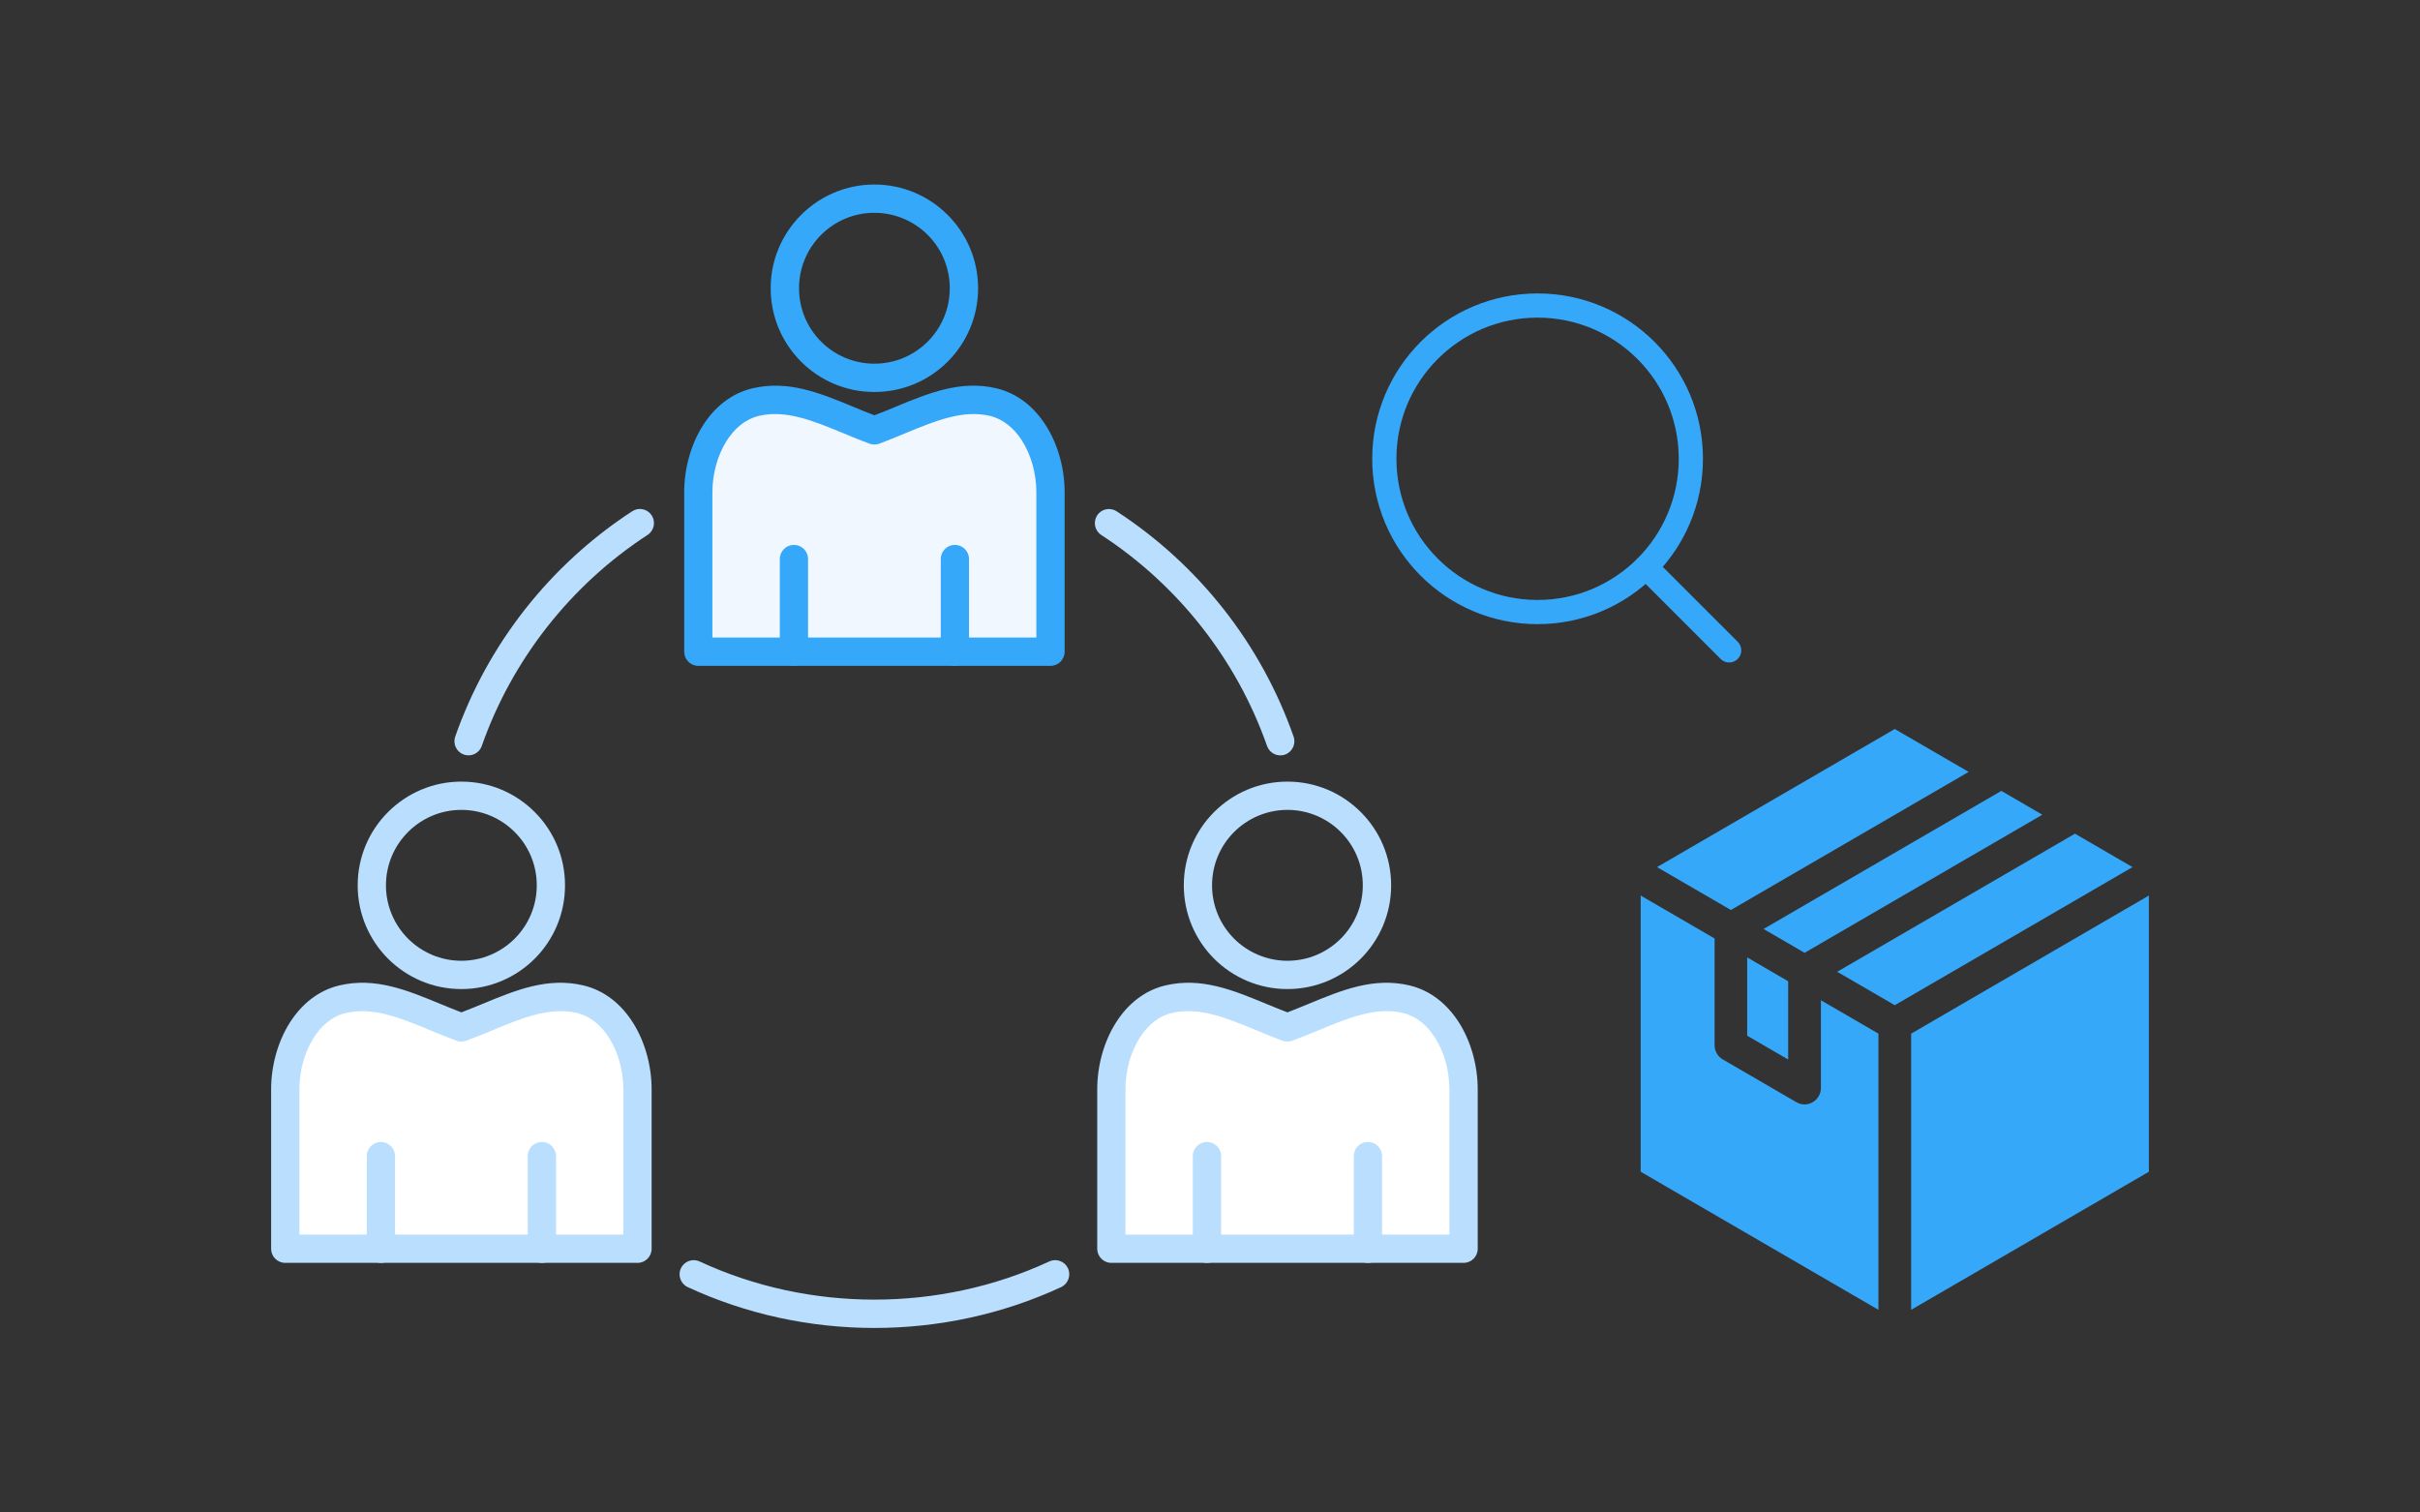 <?xml version="1.0" encoding="UTF-8"?>
<svg xmlns="http://www.w3.org/2000/svg" width="400" height="250" viewBox="0 0 400 250" fill="none">
  <rect x="0" y="0" width="400" height="250" fill="#333333" stroke="none"/>
  <path d="M285.813 107.5L272.038 93.725M279.48 75.834C279.48 89.825 268.138 101.167 254.146 101.167C240.155 101.167 228.813 89.825 228.813 75.834C228.813 61.843 240.155 50.501 254.146 50.501C268.138 50.501 279.48 61.843 279.48 75.834Z" stroke="#36A8FA" stroke-width="4" stroke-linecap="round" stroke-linejoin="round"></path>
  <path d="M144.523 30.5C149.26 30.5 153.544 32.422 156.645 35.528C159.749 38.634 161.669 42.916 161.669 47.648C161.669 52.379 159.749 56.673 156.645 59.775C153.54 62.881 149.26 64.791 144.523 64.791C139.787 64.791 135.514 62.881 132.409 59.775C129.305 56.669 127.385 52.386 127.385 47.648C127.385 42.909 129.305 38.634 132.409 35.528C135.514 32.422 139.794 30.5 144.523 30.5ZM153.345 38.828C151.082 36.576 147.97 35.173 144.523 35.173C141.076 35.173 137.975 36.576 135.712 38.828C133.461 41.081 132.071 44.199 132.071 47.644C132.071 51.089 133.461 54.206 135.712 56.459C137.975 58.723 141.088 60.114 144.523 60.114C147.959 60.114 151.082 58.723 153.345 56.459C155.597 54.206 156.987 51.089 156.987 47.644C156.987 44.199 155.597 41.081 153.345 38.828Z" fill="#36A8FA"></path>
  <path d="M144.523 107.717H115.419V81.369C115.419 74.806 118.874 67.893 124.88 66.466C131.506 64.896 137.633 68.598 144.523 71.139C151.425 68.598 157.552 64.896 164.177 66.466C170.184 67.893 173.639 74.806 173.639 81.369V107.717H144.523Z" fill="#F0F7FF"></path>
  <path d="M144.523 110.06H115.419C114.126 110.06 113.09 109.011 113.09 107.718V81.37C113.09 77.504 114.161 73.505 116.183 70.333C118.091 67.317 120.853 65.021 124.343 64.191C130.271 62.788 135.518 64.955 141.092 67.262C142.194 67.726 143.323 68.19 144.527 68.642C145.742 68.19 146.868 67.726 147.97 67.262C153.544 64.955 158.791 62.788 164.719 64.191C168.209 65.021 170.967 67.317 172.879 70.333C174.901 73.505 175.972 77.504 175.972 81.37V107.718C175.972 109.011 174.936 110.06 173.643 110.06H144.527H144.523ZM117.76 105.375H171.298V81.37C171.298 78.353 170.468 75.259 168.934 72.843C167.64 70.808 165.841 69.273 163.632 68.743C159.149 67.683 154.588 69.573 149.731 71.572C148.251 72.192 146.751 72.808 145.325 73.341C144.827 73.517 144.266 73.529 143.725 73.341C142.299 72.811 140.799 72.192 139.308 71.572C134.462 69.573 129.901 67.683 125.418 68.743C123.209 69.273 121.41 70.808 120.117 72.843C118.582 75.263 117.752 78.353 117.752 81.37V105.375H117.76Z" fill="#36A8FA"></path>
  <path d="M133.562 107.717C133.562 109.011 132.526 110.059 131.233 110.059C129.94 110.059 128.892 109.011 128.892 107.717V92.406C128.892 91.112 129.94 90.064 131.233 90.064C132.526 90.064 133.562 91.112 133.562 92.406V107.717Z" fill="#36A8FA"></path>
  <path d="M160.169 107.717C160.169 109.011 159.122 110.059 157.829 110.059C156.535 110.059 155.499 109.011 155.499 107.717V92.406C155.499 91.112 156.535 90.064 157.829 90.064C159.122 90.064 160.169 91.112 160.169 92.406V107.717Z" fill="#36A8FA"></path>
  <path d="M79.635 123.293C79.214 124.509 77.89 125.148 76.675 124.727C75.46 124.306 74.821 122.97 75.241 121.754C77.937 114.076 81.855 106.984 86.767 100.733C91.737 94.404 97.732 88.913 104.497 84.505C105.58 83.8 107.014 84.108 107.722 85.191C108.42 86.263 108.12 87.709 107.037 88.418C100.711 92.537 95.102 97.685 90.444 103.617C85.828 109.493 82.151 116.122 79.635 123.289V123.293Z" fill="#B9DEFE"></path>
  <path d="M113.678 212.75C112.509 212.208 111.999 210.817 112.541 209.644C113.082 208.475 114.461 207.964 115.633 208.506C124.697 212.715 134.614 214.815 144.527 214.815C154.44 214.815 164.368 212.715 173.432 208.506C174.601 207.964 175.983 208.471 176.525 209.644C177.066 210.813 176.548 212.208 175.388 212.75C165.693 217.247 155.106 219.5 144.527 219.5C133.948 219.5 123.373 217.247 113.678 212.75Z" fill="#B9DEFE"></path>
  <path d="M76.258 129.193C80.994 129.193 85.279 131.115 88.379 134.221C91.484 137.315 93.392 141.602 93.392 146.34C93.392 151.079 91.484 155.366 88.379 158.468C85.275 161.562 80.994 163.484 76.258 163.484C71.522 163.484 67.249 161.562 64.144 158.468C61.04 155.362 59.12 151.079 59.12 146.34C59.12 141.602 61.04 137.315 64.144 134.221C67.249 131.115 71.529 129.193 76.258 129.193ZM85.069 137.521C82.817 135.269 79.701 133.866 76.258 133.866C72.815 133.866 69.699 135.269 67.447 137.521C65.196 139.774 63.794 142.892 63.794 146.337C63.794 149.782 65.196 152.899 67.447 155.152C69.699 157.404 72.823 158.807 76.258 158.807C79.693 158.807 82.817 157.404 85.069 155.152C87.332 152.899 88.722 149.782 88.722 146.337C88.722 142.892 87.332 139.774 85.069 137.521Z" fill="#B9DEFE"></path>
  <path d="M76.258 206.41H47.154V180.062C47.154 173.499 50.609 166.586 56.615 165.159C63.241 163.589 69.356 167.291 76.258 169.832C83.16 167.291 89.287 163.589 95.913 165.159C101.919 166.586 105.374 173.499 105.374 180.062V206.41H76.258Z" fill="white"></path>
  <path d="M76.258 208.741H47.154C45.861 208.741 44.813 207.704 44.813 206.41V180.062C44.813 176.196 45.896 172.198 47.906 169.026C49.826 166.01 52.588 163.714 56.078 162.884C62.006 161.481 67.252 163.648 72.826 165.955C73.929 166.407 75.047 166.871 76.262 167.335C77.477 166.871 78.603 166.407 79.705 165.955C85.279 163.648 90.514 161.481 96.442 162.884C99.944 163.714 102.702 166.01 104.614 169.026C106.624 172.198 107.707 176.196 107.707 180.062V206.41C107.707 207.704 106.659 208.741 105.378 208.741H76.262H76.258ZM49.495 204.068H103.033V180.062C103.033 177.034 102.203 173.952 100.668 171.536C99.375 169.494 97.576 167.958 95.367 167.436C90.884 166.376 86.323 168.254 81.466 170.265C79.986 170.885 78.474 171.5 77.06 172.023C76.562 172.21 75.989 172.221 75.459 172.023C74.034 171.504 72.534 170.885 71.042 170.265C66.197 168.254 61.636 166.376 57.153 167.436C54.932 167.954 53.145 169.49 51.851 171.536C50.305 173.956 49.487 177.038 49.487 180.062V204.068H49.495Z" fill="#B9DEFE"></path>
  <path d="M65.293 206.41C65.293 207.704 64.246 208.741 62.964 208.741C61.682 208.741 60.623 207.704 60.623 206.41V191.098C60.623 189.805 61.671 188.756 62.964 188.756C64.257 188.756 65.293 189.805 65.293 191.098V206.41Z" fill="#B9DEFE"></path>
  <path d="M91.904 206.41C91.904 207.704 90.857 208.741 89.564 208.741C88.27 208.741 87.223 207.704 87.223 206.41V191.098C87.223 189.805 88.27 188.756 89.564 188.756C90.857 188.756 91.904 189.805 91.904 191.098V206.41Z" fill="#B9DEFE"></path>
  <path d="M212.804 129.193C217.528 129.193 221.813 131.115 224.917 134.221C228.022 137.315 229.942 141.602 229.942 146.34C229.942 151.079 228.022 155.366 224.917 158.468C221.813 161.562 217.532 163.484 212.804 163.484C208.075 163.484 203.783 161.562 200.682 158.468C197.578 155.362 195.669 151.079 195.669 146.34C195.669 141.602 197.578 137.315 200.682 134.221C203.787 131.115 208.067 129.193 212.804 129.193ZM221.614 137.521C219.363 135.269 216.239 133.866 212.804 133.866C209.368 133.866 206.244 135.269 203.981 137.521C201.73 139.774 200.339 142.892 200.339 146.337C200.339 149.782 201.73 152.899 203.981 155.152C206.244 157.404 209.356 158.807 212.804 158.807C216.251 158.807 219.363 157.404 221.614 155.152C223.866 152.899 225.256 149.782 225.256 146.337C225.256 142.892 223.866 139.774 221.614 137.521Z" fill="#B9DEFE"></path>
  <path d="M212.804 206.41H183.688V180.062C183.688 173.499 187.143 166.586 193.149 165.159C199.775 163.589 205.902 167.291 212.804 169.832C219.706 167.291 225.821 163.589 232.447 165.159C238.453 166.586 241.908 173.499 241.908 180.062V206.41H212.804Z" fill="white"></path>
  <path d="M212.804 208.741H183.688C182.406 208.741 181.359 207.704 181.359 206.41V180.062C181.359 176.196 182.441 172.198 184.451 169.026C186.36 166.01 189.122 163.714 192.612 162.884C198.552 161.481 203.786 163.648 209.36 165.955C210.463 166.407 211.592 166.871 212.804 167.335C214.007 166.871 215.133 166.407 216.239 165.955C221.813 163.648 227.06 161.481 232.988 162.884C236.478 163.714 239.236 166.01 241.16 169.026C243.17 172.198 244.252 176.196 244.252 180.062V206.41C244.252 207.704 243.205 208.741 241.911 208.741H212.807H212.804ZM186.029 204.068H239.567V180.062C239.567 177.034 238.749 173.952 237.202 171.536C235.909 169.494 234.121 167.958 231.901 167.436C227.418 166.376 222.857 168.254 218.011 170.265C216.519 170.885 215.02 171.5 213.594 172.023C213.096 172.21 212.535 172.221 211.993 172.023C210.579 171.504 209.068 170.885 207.588 170.265C202.731 168.254 198.17 166.376 193.687 167.436C191.478 167.954 189.679 169.49 188.385 171.536C186.851 173.956 186.021 177.038 186.021 180.062V204.068H186.029Z" fill="#B9DEFE"></path>
  <path d="M201.839 206.41C201.839 207.704 200.791 208.741 199.498 208.741C198.205 208.741 197.157 207.704 197.157 206.41V191.098C197.157 189.805 198.205 188.756 199.498 188.756C200.791 188.756 201.839 189.805 201.839 191.098V206.41Z" fill="#B9DEFE"></path>
  <path d="M228.439 206.41C228.439 207.704 227.391 208.741 226.098 208.741C224.804 208.741 223.768 207.704 223.768 206.41V191.098C223.768 189.805 224.804 188.756 226.098 188.756C227.391 188.756 228.439 189.805 228.439 191.098V206.41Z" fill="#B9DEFE"></path>
  <path d="M213.82 121.758C214.241 122.974 213.598 124.311 212.387 124.731C211.172 125.152 209.847 124.509 209.427 123.297C206.91 116.127 203.233 109.502 198.618 103.625C193.959 97.694 188.35 92.546 182.025 88.426C180.942 87.721 180.646 86.271 181.339 85.2C182.036 84.116 183.481 83.808 184.564 84.514C191.334 88.921 197.328 94.412 202.295 100.741C207.206 106.992 211.129 114.085 213.82 121.762V121.758Z" fill="#B9DEFE"></path>
  <g clip-path="url(#clip0_727_13235)">
    <path fill-rule="evenodd" clip-rule="evenodd" d="M313.184 120.5L325.397 127.589L286.099 150.414L273.886 143.325L313.184 120.5ZM330.801 130.726L337.577 134.665L298.279 157.49L291.496 153.55L330.801 130.726ZM342.974 137.801L352.482 143.325L313.184 166.15L303.669 160.626L342.967 137.801H342.974ZM355.187 148.026V193.676L315.896 216.5V170.851L355.187 148.026ZM310.479 216.5L271.187 193.676V148.026L283.401 155.122V172.763C283.401 173.763 283.942 174.64 284.747 175.11L296.926 182.185C298.739 183.24 300.977 181.893 300.977 179.838V165.334L310.486 170.851V216.5H310.479ZM288.791 158.251L295.567 162.191V175.13L288.791 171.191V158.251Z" fill="#36A8FA"></path>
  </g>
  <defs>
    <clipPath id="clip0_727_13235">
      <rect width="84" height="96" fill="white" transform="translate(271.187 120.5)"></rect>
    </clipPath>
  </defs>
</svg>
